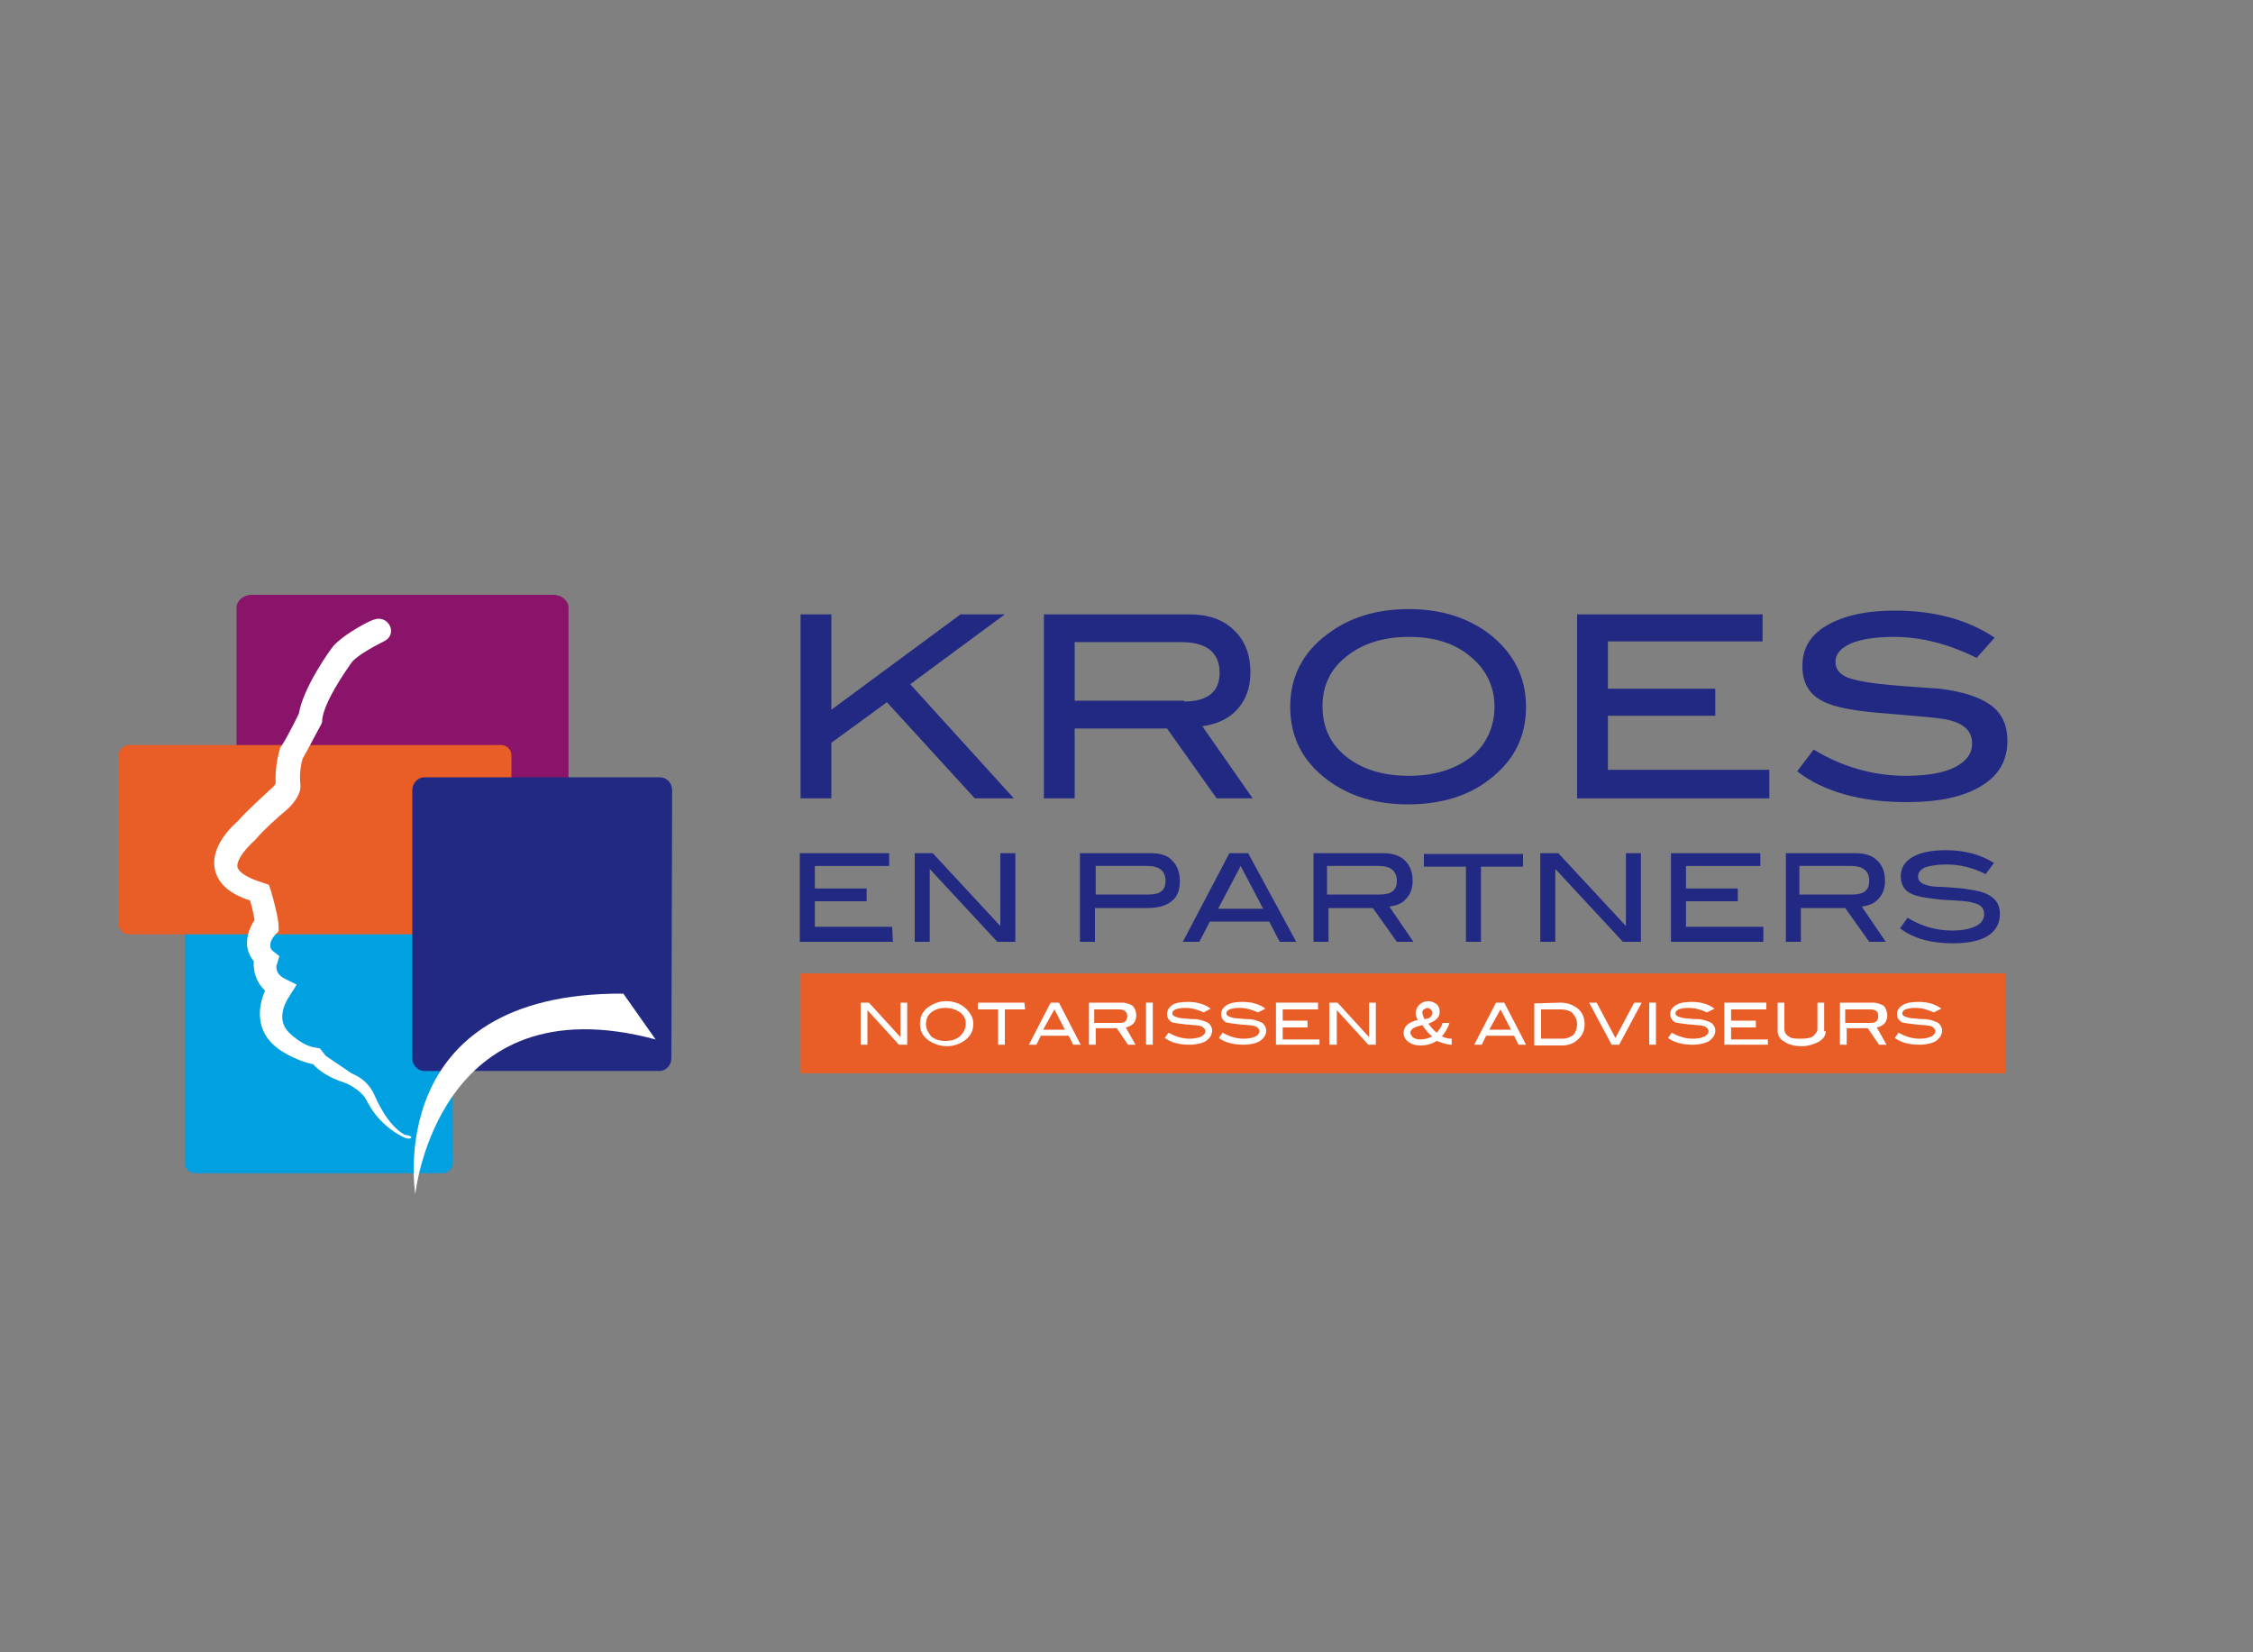 <?xml version="1.0" encoding="utf-8"?>
<!-- Generator: Adobe Illustrator 26.5.0, SVG Export Plug-In . SVG Version: 6.00 Build 0)  -->
<svg version="1.1" id="Laag_1" xmlns="http://www.w3.org/2000/svg" xmlns:xlink="http://www.w3.org/1999/xlink" x="0px" y="0px"
	 viewBox="0 0 300 220" style="enable-background:new 0 0 300 220;" xml:space="preserve">
<rect x="0" y="0" width="300" height="220" fill="#808080" stroke="none"/>
<style type="text/css">
	.st0{fill:#E95E27;}
	.st1{fill:#222983;}
	.st2{fill:#FFFFFF;}
	.st3{fill:#00A0E1;}
	.st4{fill:#89146A;}
</style>
<rect x="106.6" y="129.6" class="st0" width="160.4" height="13.3"/>
<path class="st1" d="M135,106.3h-5.2l-11.7-12.8l-7.4,5.4v7.4h-4.1V81.8h4.1v12.7l17.2-12.7h5.9l-12.6,9.3L135,106.3z"/>
<path class="st1" d="M166.8,106.3H162l-6.6-9.3h-12.3v9.3H139V81.8h19.3c2.6,0,4.6,0.7,6,2.1c1.5,1.4,2.2,3.3,2.2,5.6
	c0,2.1-0.6,3.7-1.8,5c-1.1,1.2-2.6,1.9-4.6,2.2L166.8,106.3z M157.7,93.4c3.1,0,4.7-1.3,4.7-3.8c0-2.7-1.7-4.1-5.1-4.1h-14.2v7.8
	H157.7z"/>
<path class="st1" d="M203.2,94.1c0,4-1.6,7.2-4.9,9.7c-2.8,2.2-6.5,3.3-10.8,3.3s-7.9-1.1-10.8-3.3c-3.3-2.5-4.9-5.7-4.9-9.7
	c0-3.9,1.6-7.2,5-9.7c2.9-2.2,6.5-3.3,10.8-3.3c4.2,0,7.8,1.1,10.7,3.3C201.5,86.9,203.2,90.1,203.2,94.1z M199,94.1
	c0-2.8-1.2-5.2-3.6-7c-2.1-1.6-4.7-2.3-7.8-2.3c-3.4,0-6.2,0.9-8.3,2.6c-2.2,1.7-3.2,4-3.2,6.6c0,2.8,1,5,3.1,6.7s4.9,2.6,8.4,2.6
	s6.2-0.9,8.4-2.6C197.9,99.1,199,96.8,199,94.1z"/>
<path class="st1" d="M235.6,106.3h-25.6V81.8h24.7v3.6h-20.6v6.3h14.3v3.6h-14.3v7.2h21.5V106.3z"/>
<path class="st1" d="M263.2,87.6c-3.6-1.8-7.3-2.8-11-2.8c-2.5,0-4.4,0.3-5.8,0.9c-1.3,0.6-2,1.4-2,2.4c0,1.1,0.7,1.9,2.2,2.3
	c1,0.3,2.7,0.6,5,0.8c3.4,0.3,5.6,0.4,6.7,0.5c3.1,0.4,5.3,1.1,6.8,2.2c1.5,1.1,2.2,2.7,2.2,4.7c0,2.6-1.1,4.6-3.4,6
	c-2.4,1.5-5.7,2.2-10,2.2c-6.2,0-11.1-1.4-14.6-4.1l2.2-2.9c3.8,2.3,7.9,3.5,12.3,3.5c2.8,0,5.1-0.4,6.6-1.2
	c1.5-0.8,2.2-1.8,2.2-3.1c0-1.6-1-2.6-3-3.1c-1-0.3-3.8-0.5-8.4-0.9c-4.1-0.3-6.9-0.8-8.4-1.6c-1.9-0.9-2.8-2.5-2.8-4.7
	c0-2.3,1-4.1,3.2-5.4s5.2-2,9.1-2c5.3,0,9.7,1.2,13.3,3.6L263.2,87.6z"/>
<path class="st1" d="M118.9,125.4h-12.4v-11.8h11.9v1.7h-9.9v3h6.9v1.7h-6.9v3.4h10.3L118.9,125.4L118.9,125.4z"/>
<path class="st1" d="M135.2,125.4h-2.4l-9-9.7v9.7h-2v-11.8h2.4l9,9.7v-9.7h2V125.4L135.2,125.4z"/>
<path class="st1" d="M153.3,113.6c1.2,0,2.2,0.3,2.8,1c0.7,0.7,1,1.6,1,2.7c0,1.2-0.3,2.1-1.1,2.7c-0.7,0.6-1.8,0.9-3.2,0.9h-7v4.5
	h-2v-11.8C143.9,113.6,153.3,113.6,153.3,113.6z M153,119.1c1.5,0,2.2-0.6,2.2-1.8c0-1.3-0.8-2-2.4-2h-6.9v3.8H153z"/>
<path class="st1" d="M172.6,125.4h-2.2l-1.4-2.7h-7.9l-1.4,2.7h-2.2l6.2-11.8h2.5L172.6,125.4z M168.2,121l-3-5.7l-3,5.7H168.2z"/>
<path class="st1" d="M188.2,125.4H186l-3.2-4.5h-5.9v4.5h-2v-11.8h9.3c1.2,0,2.2,0.3,2.9,1c0.7,0.7,1,1.6,1,2.7c0,1-0.3,1.8-0.9,2.4
	c-0.5,0.6-1.3,0.9-2.2,1L188.2,125.4z M183.8,119.1c1.5,0,2.2-0.6,2.2-1.8c0-1.3-0.8-2-2.4-2h-6.9v3.8H183.8z"/>
<path class="st1" d="M202.8,115.4h-5.6v10h-2v-10h-5.6v-1.7h13.2V115.4L202.8,115.4z"/>
<path class="st1" d="M218.5,125.4h-2.4l-9-9.7v9.7h-2v-11.8h2.4l9,9.7v-9.7h2V125.4L218.5,125.4z"/>
<path class="st1" d="M234.8,125.4h-12.3v-11.8h11.9v1.7h-9.9v3h6.9v1.7h-6.9v3.4h10.3V125.4z"/>
<path class="st1" d="M251.1,125.4h-2.2l-3.2-4.5h-5.9v4.5h-2v-11.8h9.3c1.2,0,2.2,0.3,2.9,1c0.7,0.7,1,1.6,1,2.7
	c0,1-0.3,1.8-0.9,2.4c-0.5,0.6-1.3,0.9-2.2,1L251.1,125.4z M246.7,119.1c1.5,0,2.2-0.6,2.2-1.8c0-1.3-0.8-2-2.4-2h-6.9v3.8H246.7z"
	/>
<path class="st1" d="M264.4,116.4c-1.7-0.9-3.5-1.3-5.3-1.3c-1.2,0-2.2,0.2-2.8,0.4c-0.6,0.3-0.9,0.7-0.9,1.2c0,0.5,0.3,0.9,1,1.1
	c0.5,0.2,1.3,0.3,2.4,0.3c1.6,0.1,2.7,0.2,3.2,0.3c1.5,0.2,2.6,0.5,3.3,1.1c0.7,0.5,1,1.3,1,2.2c0,1.2-0.5,2.2-1.6,2.9
	c-1.1,0.7-2.7,1-4.7,1c-3,0-5.3-0.7-7-2l1-1.4c1.8,1.1,3.8,1.7,5.9,1.7c1.4,0,2.4-0.2,3.2-0.6c0.7-0.3,1.1-0.9,1.1-1.6
	c0-0.8-0.5-1.3-1.5-1.5c-0.5-0.2-1.8-0.3-4.1-0.4c-1.9-0.2-3.3-0.4-4.1-0.8c-0.9-0.4-1.4-1.2-1.4-2.3c0-1.1,0.5-2,1.6-2.6
	c1-0.6,2.5-0.9,4.4-0.9c2.5,0,4.7,0.6,6.4,1.7L264.4,116.4z"/>
<path class="st2" d="M120.8,139.1h-1.1l-4.2-4.6v4.6h-0.9v-5.6h1.1l4.2,4.6v-4.6h0.9V139.1z"/>
<path class="st2" d="M129.6,136.3c0,0.9-0.3,1.6-1.1,2.2c-0.7,0.5-1.5,0.8-2.4,0.8c-0.9,0-1.8-0.3-2.5-0.8c-0.8-0.6-1.1-1.3-1.1-2.2
	c0-0.9,0.3-1.6,1.1-2.2c0.7-0.5,1.5-0.8,2.4-0.8c0.9,0,1.8,0.3,2.4,0.8C129.1,134.7,129.6,135.4,129.6,136.3z M128.6,136.3
	c0-0.7-0.3-1.2-0.9-1.6c-0.5-0.3-1-0.5-1.8-0.5c-0.8,0-1.4,0.2-1.9,0.6c-0.5,0.4-0.7,0.9-0.7,1.6c0,0.6,0.3,1.1,0.7,1.6
	c0.5,0.4,1.1,0.6,1.9,0.6s1.4-0.2,1.9-0.6C128.3,137.5,128.6,137,128.6,136.3z"/>
<path class="st2" d="M136.5,134.4h-2.7v4.7h-0.9v-4.7h-2.7v-0.9h6.2L136.5,134.4L136.5,134.4z"/>
<path class="st2" d="M143.9,139.1h-1l-0.6-1.2h-3.7l-0.6,1.2h-1l2.9-5.6h1.1L143.9,139.1z M141.8,137.1l-1.4-2.7l-1.5,2.7H141.8z"/>
<path class="st2" d="M151.2,139.1h-1l-1.5-2.2h-2.8v2.2h-0.9v-5.6h4.4c0.6,0,1,0.2,1.4,0.4c0.3,0.3,0.5,0.8,0.5,1.3
	s-0.2,0.9-0.4,1.1c-0.3,0.3-0.6,0.4-1,0.5L151.2,139.1z M149.1,136.2c0.7,0,1-0.3,1-0.9s-0.4-0.9-1.1-0.9h-3.3v1.8H149.1z"/>
<path class="st2" d="M153.5,139.1h-0.9v-5.6h0.9V139.1z"/>
<path class="st2" d="M160.3,134.8c-0.9-0.4-1.6-0.6-2.5-0.6c-0.6,0-1,0.1-1.3,0.2c-0.3,0.2-0.4,0.3-0.4,0.5c0,0.3,0.2,0.4,0.5,0.5
	c0.3,0.1,0.6,0.2,1.1,0.2c0.8,0.1,1.3,0.1,1.6,0.1c0.7,0.1,1.2,0.3,1.6,0.5c0.3,0.3,0.5,0.6,0.5,1c0,0.6-0.3,1-0.8,1.4
	c-0.5,0.3-1.3,0.5-2.2,0.5c-1.4,0-2.5-0.3-3.3-0.9l0.5-0.7c0.9,0.5,1.8,0.8,2.8,0.8c0.7,0,1.1-0.1,1.6-0.3c0.3-0.2,0.5-0.4,0.5-0.7
	c0-0.3-0.3-0.6-0.7-0.7c-0.3-0.1-0.9-0.1-1.9-0.2c-0.9-0.1-1.6-0.2-1.9-0.3c-0.4-0.3-0.6-0.6-0.6-1.1c0-0.5,0.3-0.9,0.7-1.2
	c0.5-0.3,1.2-0.4,2.1-0.4c1.2,0,2.2,0.3,3,0.9L160.3,134.8z"/>
<path class="st2" d="M167.5,134.8c-0.9-0.4-1.6-0.6-2.5-0.6c-0.6,0-1,0.1-1.3,0.2c-0.3,0.2-0.4,0.3-0.4,0.5c0,0.3,0.2,0.4,0.5,0.5
	c0.3,0.1,0.6,0.2,1.1,0.2c0.8,0.1,1.3,0.1,1.6,0.1c0.7,0.1,1.2,0.3,1.6,0.5c0.3,0.3,0.5,0.6,0.5,1c0,0.6-0.3,1-0.8,1.4
	c-0.5,0.3-1.3,0.5-2.2,0.5c-1.4,0-2.5-0.3-3.3-0.9l0.5-0.7c0.9,0.5,1.8,0.8,2.8,0.8c0.7,0,1.1-0.1,1.6-0.3c0.3-0.2,0.5-0.4,0.5-0.7
	c0-0.3-0.3-0.6-0.7-0.7c-0.3-0.1-0.9-0.1-1.9-0.2c-0.9-0.1-1.6-0.2-1.9-0.3c-0.4-0.3-0.6-0.6-0.6-1.1c0-0.5,0.3-0.9,0.8-1.2
	c0.5-0.3,1.2-0.4,2.1-0.4c1.2,0,2.2,0.3,3,0.9L167.5,134.8z"/>
<path class="st2" d="M175.7,139.1h-5.8v-5.6h5.6v0.9h-4.7v1.5h3.3v0.9h-3.3v1.6h4.9L175.7,139.1L175.7,139.1z"/>
<path class="st2" d="M183.3,139.1h-1.1l-4.2-4.6v4.6H177v-5.6h1.1l4.2,4.6v-4.6h0.9V139.1L183.3,139.1z"/>
<path class="st2" d="M193.3,139.1c-0.7,0-1.4-0.3-2-0.5c-0.6,0.4-1.4,0.6-2.2,0.6c-0.7,0-1.2-0.2-1.6-0.5c-0.4-0.3-0.6-0.7-0.6-1.2
	c0-0.8,0.6-1.4,1.9-1.7c-0.2-0.3-0.3-0.6-0.3-0.9s0.1-0.6,0.3-0.9c0.3-0.4,0.8-0.7,1.4-0.7c0.4,0,0.8,0.2,1.1,0.4
	c0.3,0.3,0.4,0.6,0.4,1c0,0.8-0.5,1.2-1.5,1.6c0.3,0.4,0.7,0.9,1.1,1.2c0.3-0.3,0.6-0.7,0.8-1.3h0.9c-0.2,0.7-0.6,1.3-1,1.8
	c0.4,0.2,0.9,0.3,1.3,0.3L193.3,139.1L193.3,139.1z M190.7,138c-0.5-0.4-0.9-0.9-1.3-1.5c-1,0.2-1.6,0.5-1.6,1
	c0,0.3,0.2,0.4,0.3,0.6c0.3,0.2,0.6,0.3,1,0.3C189.6,138.4,190.1,138.3,190.7,138z M189.7,135.7c0.7-0.1,1-0.3,1-0.9
	c0-0.2-0.1-0.3-0.2-0.4c-0.1-0.1-0.3-0.2-0.4-0.2c-0.2,0-0.3,0.1-0.5,0.2c-0.2,0.1-0.2,0.3-0.2,0.5
	C189.5,135.2,189.5,135.4,189.7,135.7z"/>
<path class="st2" d="M203.2,139.1h-1l-0.6-1.2h-3.7l-0.6,1.2h-1l2.9-5.6h1.1L203.2,139.1z M201.2,137.1l-1.4-2.7l-1.5,2.7H201.2z"/>
<path class="st2" d="M207.8,133.5c0.9,0,1.7,0.3,2.3,0.8c0.6,0.5,0.9,1.2,0.9,2.1c0,0.8-0.3,1.5-0.9,2c-0.5,0.5-1.2,0.8-2.1,0.8
	h-3.7v-5.6L207.8,133.5L207.8,133.5z M208.1,138.3c0.5,0,1-0.2,1.4-0.5c0.3-0.3,0.5-0.9,0.5-1.4c0-0.6-0.2-1-0.6-1.5
	c-0.3-0.3-0.9-0.5-1.5-0.5h-2.7v3.9L208.1,138.3L208.1,138.3z"/>
<path class="st2" d="M218.6,133.5l-3,5.6h-1l-3-5.6h1l2.5,4.7l2.5-4.7H218.6z"/>
<path class="st2" d="M220.5,139.1h-0.9v-5.6h0.9V139.1z"/>
<path class="st2" d="M227.3,134.8c-0.9-0.4-1.6-0.6-2.5-0.6c-0.6,0-1,0.1-1.3,0.2c-0.3,0.2-0.4,0.3-0.4,0.5c0,0.3,0.2,0.4,0.5,0.5
	c0.3,0.1,0.6,0.2,1.1,0.2c0.8,0.1,1.3,0.1,1.6,0.1c0.7,0.1,1.2,0.3,1.6,0.5c0.3,0.3,0.5,0.6,0.5,1c0,0.6-0.3,1-0.8,1.4
	c-0.5,0.3-1.3,0.5-2.2,0.5c-1.4,0-2.5-0.3-3.3-0.9l0.5-0.7c0.9,0.5,1.8,0.8,2.8,0.8c0.7,0,1.1-0.1,1.6-0.3c0.3-0.2,0.5-0.4,0.5-0.7
	c0-0.3-0.3-0.6-0.7-0.7c-0.3-0.1-0.9-0.1-1.9-0.2c-0.9-0.1-1.6-0.2-1.9-0.3c-0.4-0.3-0.6-0.6-0.6-1.1c0-0.5,0.3-0.9,0.8-1.2
	c0.5-0.3,1.2-0.4,2.1-0.4c1.2,0,2.2,0.3,3,0.9L227.3,134.8z"/>
<path class="st2" d="M235.4,139.1h-5.8v-5.6h5.6v0.9h-4.7v1.5h3.3v0.9h-3.3v1.6h4.9L235.4,139.1L235.4,139.1z"/>
<path class="st2" d="M243.1,137.3c0,0.6-0.3,1-0.9,1.4c-0.6,0.3-1.4,0.6-2.3,0.6s-1.7-0.2-2.3-0.6c-0.6-0.3-0.9-0.9-0.9-1.4v-3.8
	h0.9v3.5c0,0.4,0.2,0.8,0.6,1c0.3,0.3,0.9,0.3,1.6,0.3c0.8,0,1.3-0.1,1.6-0.3c0.3-0.3,0.6-0.6,0.6-1v-3.5h0.9V137.3L243.1,137.3z"/>
<path class="st2" d="M251.2,139.1h-1l-1.5-2.2h-2.8v2.2h-0.9v-5.6h4.4c0.6,0,1,0.2,1.4,0.4c0.3,0.3,0.5,0.8,0.5,1.3
	s-0.2,0.9-0.4,1.1c-0.3,0.3-0.6,0.4-1,0.5L251.2,139.1z M249.1,136.2c0.7,0,1-0.3,1-0.9s-0.3-0.9-1.1-0.9h-3.3v1.8H249.1z"/>
<path class="st2" d="M257.5,134.8c-0.9-0.4-1.6-0.6-2.5-0.6c-0.6,0-1,0.1-1.3,0.2c-0.3,0.2-0.4,0.3-0.4,0.5c0,0.3,0.2,0.4,0.5,0.5
	c0.3,0.1,0.6,0.2,1.1,0.2c0.8,0.1,1.3,0.1,1.6,0.1c0.7,0.1,1.2,0.3,1.6,0.5c0.3,0.3,0.5,0.6,0.5,1c0,0.6-0.3,1-0.8,1.4
	c-0.5,0.3-1.3,0.5-2.2,0.5c-1.4,0-2.5-0.3-3.3-0.9l0.5-0.7c0.9,0.5,1.8,0.8,2.8,0.8c0.7,0,1.1-0.1,1.6-0.3c0.3-0.2,0.5-0.4,0.5-0.7
	c0-0.3-0.3-0.6-0.7-0.7c-0.3-0.1-0.9-0.1-1.9-0.2c-0.9-0.1-1.6-0.2-1.9-0.3c-0.4-0.3-0.6-0.6-0.6-1.1c0-0.5,0.3-0.9,0.8-1.2
	c0.5-0.3,1.2-0.4,2.1-0.4c1.2,0,2.2,0.3,3,0.9L257.5,134.8z"/>
<g>
	<g>
		<path class="st3" d="M60.3,154.8c0,0.8-0.6,1.4-1.4,1.4H26c-0.8,0-1.4-0.6-1.4-1.4v-37.1c0-0.8,0.6-1.4,1.4-1.4h32.8
			c0.8,0,1.4,0.6,1.4,1.4L60.3,154.8L60.3,154.8z"/>
	</g>
	<path class="st4" d="M75.7,116.6c0,0.9-0.9,1.7-2,1.7H33.5c-1.1,0-2-0.8-2-1.7V80.9c0-0.9,0.9-1.7,2-1.7h40.2c1.1,0,2,0.8,2,1.7
		V116.6z"/>
	<g>
		<path class="st0" d="M68,123c0,0.8-0.6,1.4-1.4,1.4H17.2c-0.8,0-1.4-0.6-1.4-1.4v-22.4c0-0.8,0.6-1.4,1.4-1.4h49.5
			c0.8,0,1.4,0.6,1.4,1.4V123L68,123z"/>
	</g>
	<path class="st1" d="M89.4,140.9c0,0.9-0.7,1.7-1.6,1.7H56.5c-0.9,0-1.6-0.8-1.6-1.7v-35.7c0-0.9,0.7-1.7,1.6-1.7h31.4
		c0.9,0,1.6,0.8,1.6,1.7L89.4,140.9L89.4,140.9z"/>
	<path class="st2" d="M83,132.3C50.8,132.1,55.3,159,55.3,159s2.9-28.4,32-20.6L83,132.3z"/>
	<path class="st2" d="M54.4,151.6c-0.3,0-0.5-0.1-0.7-0.2c-3.6-1.8-4.8-4.8-4.9-4.9c-0.4-0.9-1.8-1.9-2.8-2.3
		c-2.3-0.7-3.7-1.8-4.3-2.5c-2.5-0.5-4.6-2-4.7-2.1c-3-2.2-2.7-5.5-1.7-7.7c-1.3-1.2-1.6-2.8-1.5-3.9c-0.5-0.6-0.8-1.3-0.9-2.1
		c-0.1-1.4,0.5-2.7,1-3.4c-0.1-0.6-0.3-1.6-0.6-2.6c-2.8-0.9-4.3-2.3-4.7-4.2c-0.6-3,2.3-5.7,3.1-6.4c1.2-1.4,3.9-3.8,4.2-4.1
		c0.5-0.4,0.8-0.8,0.8-0.9c-0.1-2.7,0.6-4.6,0.6-4.7l0.2-0.3c0.3-0.4,1.6-2.8,2.3-4.3c0.6-3.5,4.1-8.4,4.6-9l0.1-0.1
		c1.5-1.6,4.8-3.3,5.3-3.4c0.8-0.3,1.7,0,2.1,0.8s0.1,1.7-0.8,2.1c-1.2,0.6-3.4,1.8-4.2,2.7c-1,1.4-3.7,5.3-4,7.7v0.3l-0.1,0.3
		c-0.2,0.3-1.9,3.6-2.5,4.6c-0.1,0.3-0.5,1.7-0.3,3.5v0.2v0.2c0,0.3-0.3,1.6-1.9,3c-0.9,0.7-3.2,2.8-4,3.8l-0.3,0.3
		c-0.9,0.8-2.3,2.4-2.2,3.4c0.2,0.8,1.4,1.5,3.3,2.1l0.9,0.3l0.3,0.9c0.3,1,1,3.6,1,4.7v0.6l-0.4,0.4c-0.3,0.3-0.8,1-0.7,1.6
		c0,0.1,0,0.3,0.3,0.6l0.9,0.7l-0.3,1c-0.2,0.4-0.2,1.4,1,2l1.6,0.8l-1,1.6c-0.2,0.3-1.9,2.8-0.1,4.7l0,0c0,0,1.8,1.9,3.7,2.1
		l0.5,0.1l0.8,1l3.4,2.3c0.3,0.2,2.1,0.7,3.1,3c0.1,0.2,1.6,3.9,4,5.2C54.9,151.2,55,151.6,54.4,151.6L54.4,151.6z"/>
</g>
</svg>
